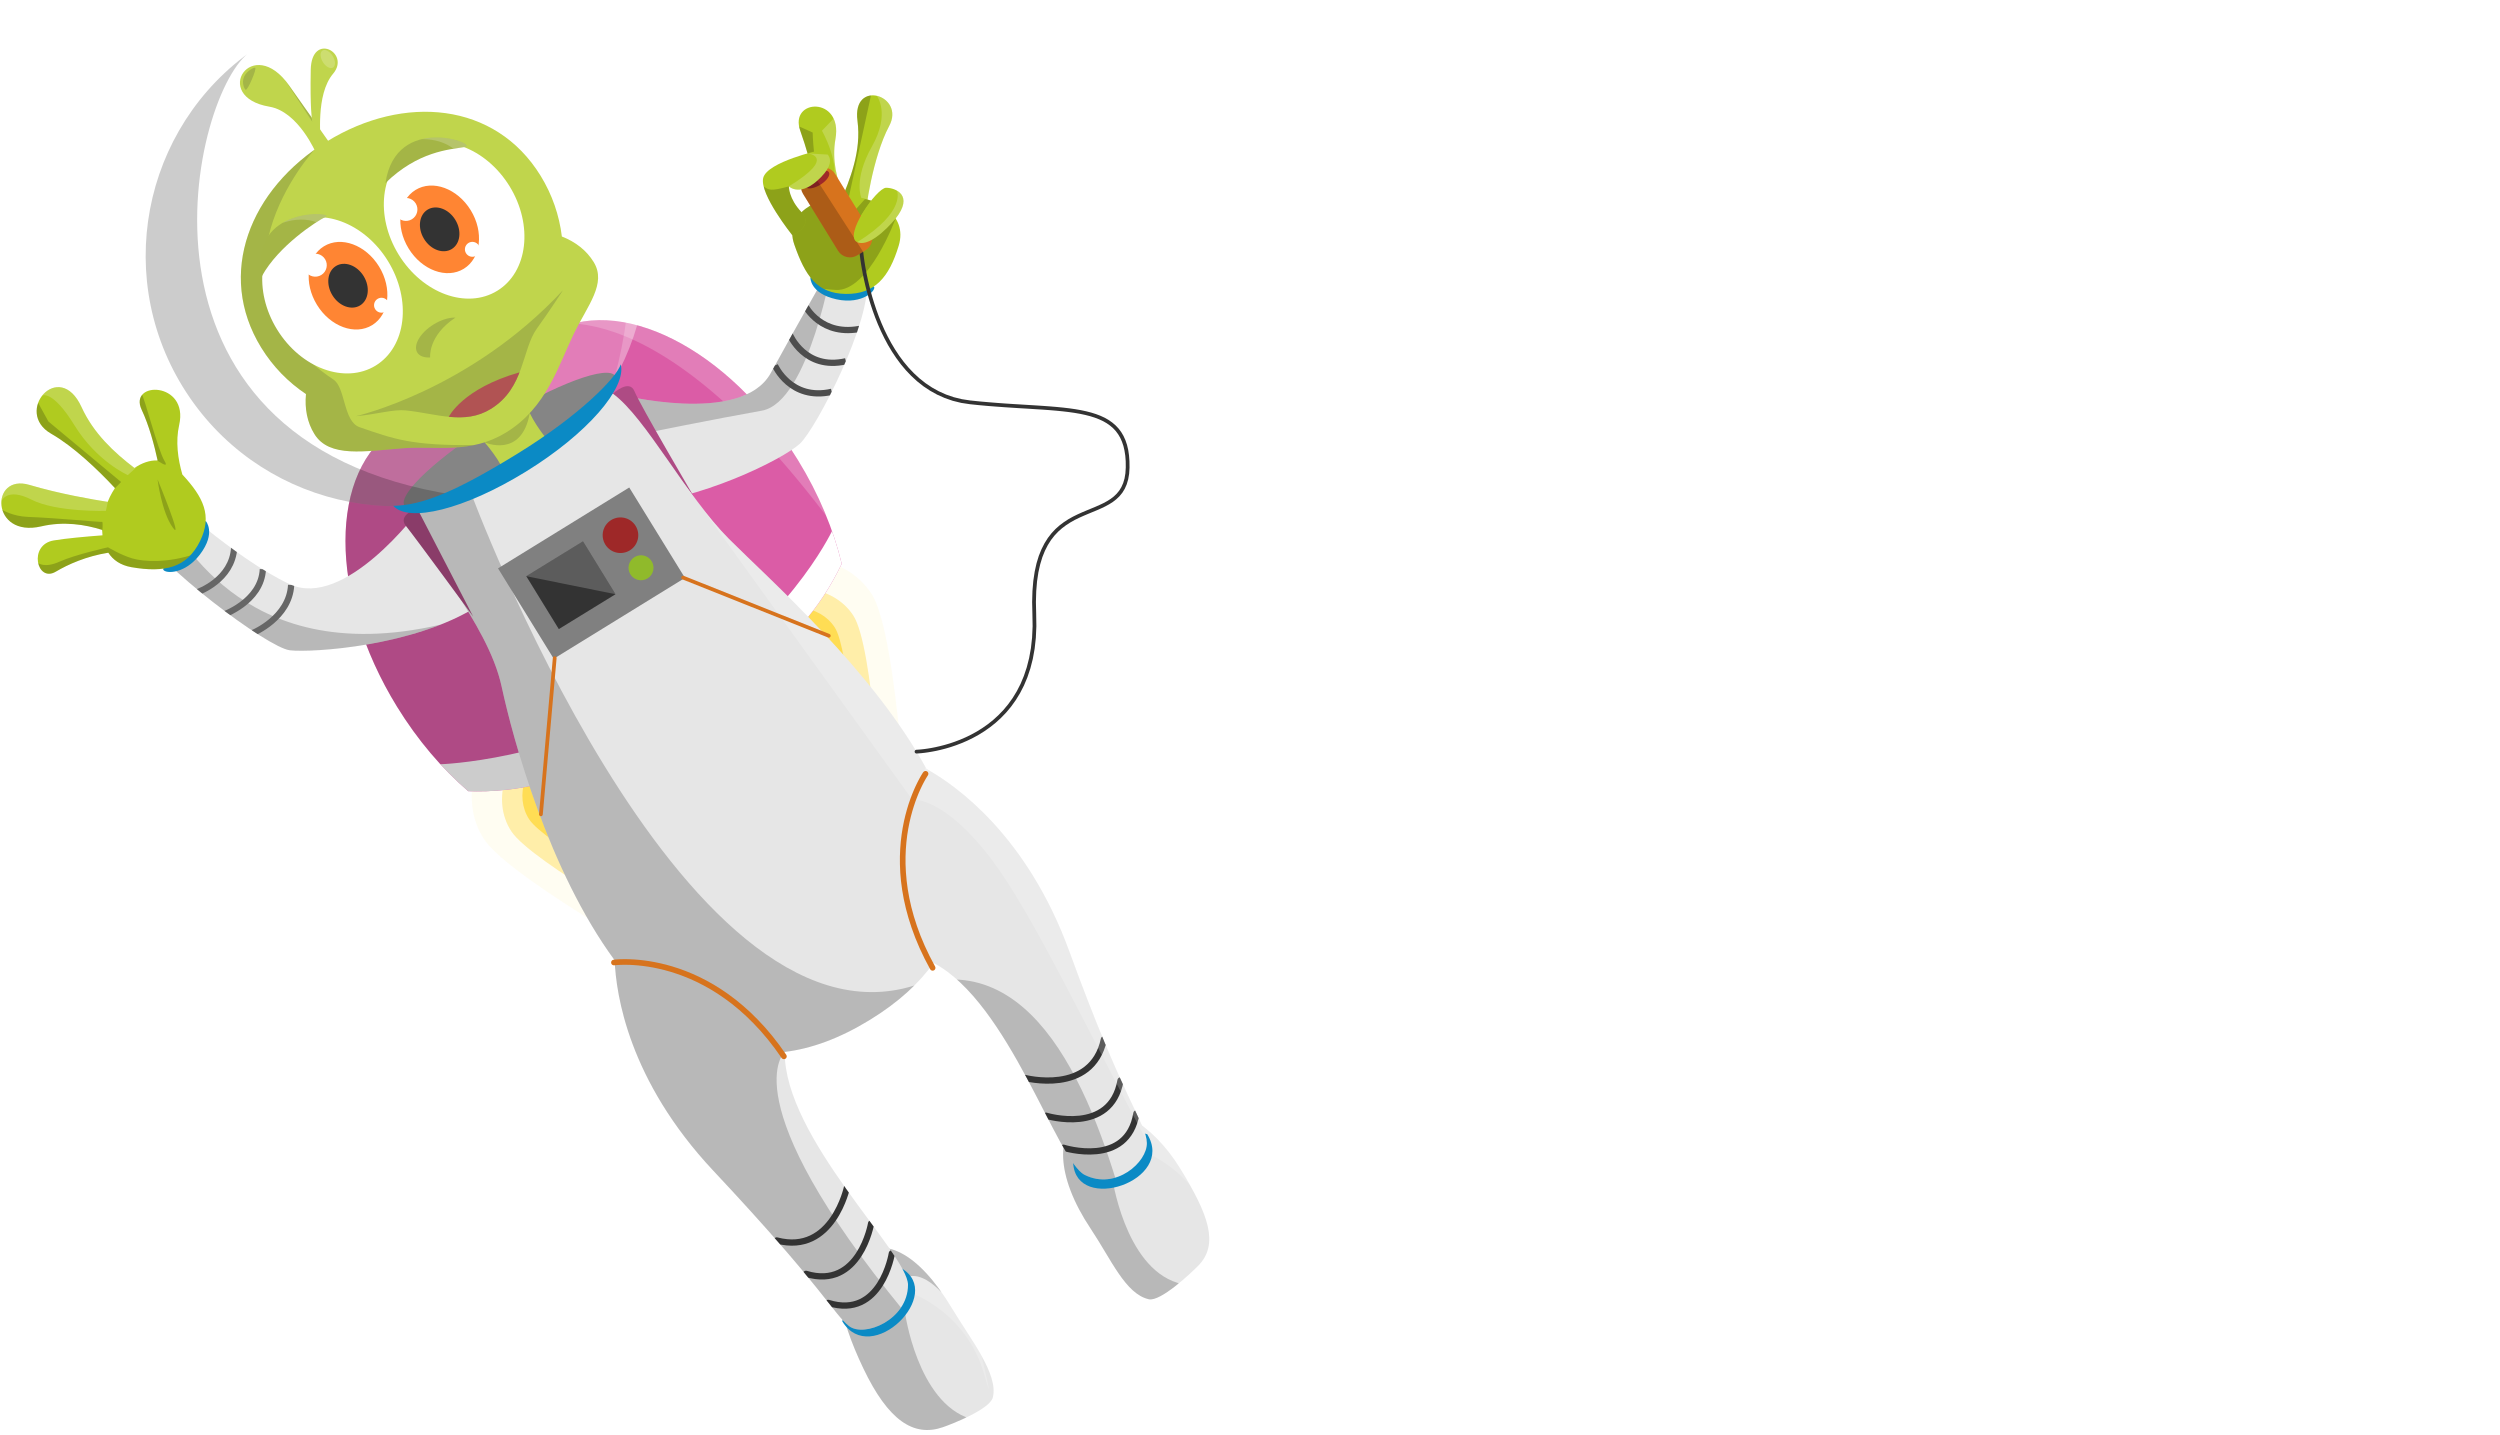 <?xml version="1.0" encoding="UTF-8"?>
<!DOCTYPE svg PUBLIC "-//W3C//DTD SVG 1.0//EN" "http://www.w3.org/TR/2001/REC-SVG-20010904/DTD/svg10.dtd">
<!-- Creator: CorelDRAW X8 -->
<svg xmlns="http://www.w3.org/2000/svg" xml:space="preserve" width="446px" height="256px" version="1.0" style="shape-rendering:geometricPrecision; text-rendering:geometricPrecision; image-rendering:optimizeQuality; fill-rule:evenodd; clip-rule:evenodd"
viewBox="0 0 94200 53800"
 xmlns:xlink="http://www.w3.org/1999/xlink">
 <defs>
  <style type="text/css">
   <![CDATA[
    .str1 {stroke:#4D4D4D;stroke-width:236.221}
    .str0 {stroke:#666666;stroke-width:236.221}
    .str2 {stroke:#333333;stroke-width:236.221;stroke-linecap:round}
    .fil9 {fill:none}
    .fil23 {fill:black}
    .fil11 {fill:#0B8AC5}
    .fil17 {fill:#333333}
    .fil14 {fill:#666666}
    .fil15 {fill:gray}
    .fil21 {fill:#8A3C69}
    .fil24 {fill:#8DA318}
    .fil19 {fill:#90BA2B}
    .fil18 {fill:#9E2828}
    .fil13 {fill:#AE4B84}
    .fil12 {fill:#B0CB1F}
    .fil25 {fill:#D7731D}
    .fil5 {fill:#DB5CA6}
    .fil10 {fill:#E6E6E6}
    .fil4 {fill:#FECC00}
    .fil22 {fill:#FF6600}
    .fil6 {fill:white}
    .fil20 {fill:#333333;fill-rule:nonzero}
    .fil16 {fill:#D7731D;fill-rule:nonzero}
    .fil0 {fill:white;fill-rule:nonzero}
    .fil1 {fill:#FFF383;fill-opacity:0.102}
    .fil7 {fill:black;fill-opacity:0.2}
    .fil8 {fill:white;fill-opacity:0.2}
    .fil2 {fill:#FECC00;fill-opacity:0.302}
    .fil3 {fill:#FECC00;fill-opacity:0.502}
   ]]>
  </style>
     <clipPath id="id0">
      <path d="M14959 26492c-2593,-4216 -2589,-8929 9,-10527 1070,-659 2415,-686 3806,-195 190,-1464 820,-2651 1891,-3310 2598,-1598 6806,524 9400,4740 794,1291 1344,2628 1651,3908 -1696,3525 -4482,4646 -6547,4961 -2380,3385 -5927,3672 -7527,3608 -982,-844 -1905,-1920 -2683,-3185z"/>
     </clipPath>
     <clipPath id="id1">
      <path d="M40795 41876c1024,-630 2620,305 3675,2021 1055,1715 1486,2847 671,3669 -280,283 -1415,1353 -1853,1255 -883,-199 -1421,-1507 -2188,-2654 -1339,-2005 -1330,-3661 -305,-4291z"/>
     </clipPath>
     <clipPath id="id2">
      <path d="M32258 47127c1024,-630 2282,-178 3622,2054 690,1151 1748,2463 1530,3340 -108,439 -1506,991 -1886,1122 -1099,380 -2057,-255 -2993,-2217 -935,-1962 -1297,-3669 -273,-4299z"/>
     </clipPath>
     <clipPath id="id3">
      <path d="M15771 19104c0,0 -2778,3745 -4859,2771 -2082,-975 -4767,-3476 -4767,-3476 0,0 -1676,14 -946,1376 730,1362 4888,4501 5727,4593 839,92 4667,-143 7057,-1656 2389,-1512 -2212,-3608 -2212,-3608z"/>
     </clipPath>
     <clipPath id="id4">
      <path d="M23234 14707c0,0 4703,1230 5809,-786 1105,-2015 2339,-4174 2339,-4174 0,0 1065,-906 1279,624 214,1531 -1904,5648 -2527,6218 -623,570 -3735,2147 -6556,2336 -2822,189 -344,-4218 -344,-4218z"/>
     </clipPath>
     <clipPath id="id5">
      <path d="M32297 8113c0,0 -1103,-1402 -817,-3015 286,-1614 -1764,-1526 -1324,-300 440,1226 716,2655 716,2655l1425 660z"/>
     </clipPath>
     <clipPath id="id6">
      <path d="M32618 8031c-28,-178 264,-2256 886,-3418 622,-1162 -1409,-1796 -1194,-191 153,1139 -285,2210 -655,3087 -152,360 -388,891 -388,891l1351 -369z"/>
     </clipPath>
     <clipPath id="id7">
      <path d="M5339 15307c-517,-1095 1787,-1080 1412,574 -140,616 -49,1277 120,1864 796,857 1135,1554 669,2505 -492,1004 -1328,1206 -2590,986 -412,-73 -693,-273 -868,-545 -834,134 -1518,441 -1979,714 -720,428 -1048,-1016 -75,-1177 464,-77 1196,-144 1834,-192 -8,-67 -12,-135 -13,-204 -643,-204 -1452,-331 -2293,-134 -1910,449 -1941,-2006 -446,-1562 1135,338 2402,554 2948,639 26,-65 54,-129 84,-191 55,-111 118,-221 189,-328 -645,-694 -1566,-1571 -2400,-2047 -1438,-821 299,-2854 1143,-1001 447,981 1220,1702 1991,2290 275,-186 576,-297 874,-284 -123,-567 -321,-1318 -600,-1907z"/>
     </clipPath>
     <clipPath id="id8">
      <path d="M23088 14694c1245,902 2757,3852 4381,5479 1520,1522 5420,4953 7439,8665 1120,625 3794,2510 5390,6892 2057,5650 2891,6473 2916,7196 25,723 -1171,1802 -2346,1207 -1043,-529 -2842,-6489 -5692,-7984 -539,762 -1320,1482 -2393,2142 -1151,707 -2221,1090 -3214,1211 -28,3228 4643,7593 4645,8775 1,1317 -1652,2002 -2224,1553 -573,-449 -993,-1464 -5108,-5848 -3203,-3413 -3671,-6660 -3721,-7932 -2482,-3384 -3822,-8291 -4258,-10308 -542,-2513 -3064,-4916 -3159,-6648 0,0 2031,-638 3833,-1718 1868,-1120 3511,-2682 3511,-2682z"/>
     </clipPath>
     <clipPath id="id9">
      <path d="M19830 21576l2137 -1314 1226 1993 -2137 1314 -1226 -1993z"/>
     </clipPath>
     <clipPath id="id10">
      <path d="M31918 7265c-1086,-13 -2400,633 -1989,1814 411,1181 858,1848 1944,1861 1086,14 1628,-623 1989,-1813 361,-1191 -858,-1848 -1944,-1862z"/>
     </clipPath>
     <clipPath id="id11">
      <path d="M18260 16532c0,0 690,796 725,1179 35,383 1775,-1115 1775,-1115 0,0 -498,-547 -798,-1166 -300,-619 -1702,1102 -1702,1102z"/>
     </clipPath>
     <clipPath id="id12">
      <path d="M12319 5194c2907,-1788 6343,-1483 8051,1294 442,718 704,1497 801,2288 516,203 931,524 1201,966 491,805 -222,1617 -747,2692 -586,1202 -1024,2791 -2559,3729 -1339,819 -2650,499 -3873,591 -1435,109 -2786,377 -3348,-537 -270,-438 -368,-952 -316,-1504 -665,-444 -1243,-1030 -1686,-1749 -1708,-2778 -431,-5981 2476,-7770z"/>
     </clipPath>
     <clipPath id="id13">
      <path d="M16341 12088c508,-312 1057,-345 1225,-72 168,274 -108,749 -617,1062 -509,313 -1057,345 -1225,72 -168,-273 108,-749 617,-1062z"/>
     </clipPath>
     <clipPath id="id14">
      <path d="M11918 5655c0,0 -661,-1582 -1767,-1770 -2225,-378 -647,-2782 752,-788 1083,1543 1557,2211 1557,2211l-542 347z"/>
     </clipPath>
     <clipPath id="id15">
      <path d="M13407 15548c0,0 4299,-975 7802,-4744 20,-21 -548,845 -973,1432 -582,805 -459,2249 -1743,3039 -986,607 -2033,176 -3203,54 -468,-49 -1059,143 -1883,219z"/>
     </clipPath>
     <clipPath id="id16">
      <path d="M13407 15548c0,0 4299,-975 7802,-4744 20,-21 -548,845 -973,1432 -582,805 -459,2249 -1743,3039 -986,607 -2033,176 -3203,54 -468,-49 -1059,143 -1883,219z"/>
     </clipPath>
     <clipPath id="id17">
      <path d="M9870 10267c623,-1132 2034,-2053 2404,-2235 370,-181 -2875,-425 -2404,2235z"/>
     </clipPath>
     <clipPath id="id18">
      <path d="M14524 6762c1228,-1197 2402,-1260 2988,-1358 586,-98 -2593,-1313 -2988,1358z"/>
     </clipPath>
     <clipPath id="id19">
      <path d="M9986 1454c4443,-2733 10260,-1347 12992,3096 2733,4442 1347,10259 -3096,12992 -4442,2733 -10259,1347 -12992,-3096 -2733,-4443 -1347,-10260 3096,-12992z"/>
     </clipPath>
     <clipPath id="id20">
      <path d="M9986 1454c4443,-2733 10260,-1347 12992,3096 2733,4442 1347,10259 -3096,12992 -4442,2733 -10259,1347 -12992,-3096 -2733,-4443 -1347,-10260 3096,-12992z"/>
     </clipPath>
     <clipPath id="id21">
      <path d="M30431 6444l314 -194c247,-152 574,-74 726,173l1319 2144c152,247 74,573 -173,725l-315 194c-247,152 -573,74 -725,-173l-1319 -2144c-152,-247 -74,-574 173,-725z"/>
     </clipPath>
     <clipPath id="id22">
      <path d="M29855 8730c0,0 -1243,-1548 -1098,-2158 146,-610 2157,-1054 2157,-1054 0,0 796,218 26,1016 -770,798 -1215,353 -1215,353 0,0 -15,456 476,974 491,519 -346,869 -346,869z"/>
     </clipPath>
     <clipPath id="id23">
      <path d="M33743 8103c0,0 -901,1120 -1441,887 -540,-234 733,-2051 1086,-2050 353,2 1060,278 355,1163z"/>
     </clipPath>
 </defs>
 <g id="Layer_x0020_1">
  <g id="_2142916267072">
   <g>
    <path class="fil0" d="M94022 24533l256 340 -1849 1263 -1904 1060 -1955 869 -2000 693 -2041 528 -2078 378 -2110 240 -2138 116 -2161 4 -2181 -93 -2196 -178 -2207 -249 -2215 -308 -2217 -353 -2217 -386 -2211 -405 -2202 -411 -2188 -404 -2170 -385 -2148 -352 -2122 -307 -2092 -248 -2056 -177 -2017 -93 -1974 5 -1926 114 -1873 236 -1818 371 -1758 519 -1694 678 -1627 852 -1557 1037 -255 -341 1595 -1062 1666 -872 1733 -694 1794 -529 1852 -379 1903 -240 1952 -115 1996 -5 2036 94 2072 178 2103 249 2131 308 2155 354 2175 385 2190 405 2201 411 2209 404 2212 385 2210 352 2205 307 2195 248 2181 176 2164 93 2140 -5 2114 -114 2084 -237 2048 -372 2010 -520 1967 -681 1920 -855 1871 -1041 1817 -1241z"/>
   </g>
   <g id="_2142916267680">
    <g>
     <path class="fil1" d="M27540 21658c1904,-1240 4277,-979 5300,582 1023,1562 1406,10036 1406,10036 0,0 -7276,-3985 -8299,-5547 -1024,-1561 -310,-3831 1593,-5071z"/>
     <path class="fil2" d="M28170 22618c1430,-931 3212,-736 3981,438 769,1172 1057,7540 1057,7540 0,0 -5467,-2995 -6236,-4168 -769,-1173 -233,-2879 1198,-3810z"/>
     <path class="fil3" d="M28526 23179c1050,-684 2359,-540 2924,322 565,861 776,5538 776,5538 0,0 -4015,-2199 -4580,-3061 -565,-862 -171,-2114 880,-2799z"/>
     <path class="fil4" d="M28992 23819c657,-428 1476,-338 1829,201 353,538 485,3464 485,3464 0,0 -2511,-1376 -2864,-1915 -353,-539 -107,-1323 550,-1750z"/>
    </g>
    <g>
     <path class="fil1" d="M19836 26419c1903,-1239 4276,-979 5299,582 1024,1562 1406,10037 1406,10037 0,0 -7276,-3986 -8299,-5547 -1023,-1562 -310,-3832 1594,-5072z"/>
     <path class="fil2" d="M20465 27379c1430,-931 3213,-735 3982,438 769,1173 1056,7540 1056,7540 0,0 -5467,-2995 -6236,-4168 -768,-1173 -232,-2878 1198,-3810z"/>
     <path class="fil3" d="M20821 27941c1050,-684 2360,-541 2925,321 564,861 776,5538 776,5538 0,0 -4016,-2199 -4581,-3061 -564,-861 -171,-2114 880,-2798z"/>
     <path class="fil4" d="M21287 28580c657,-428 1476,-338 1829,201 354,539 486,3464 486,3464 0,0 -2512,-1376 -2865,-1915 -353,-539 -107,-1322 550,-1750z"/>
    </g>
    <path class="fil5" d="M14959 26492c-2593,-4216 -2589,-8929 9,-10527 1070,-659 2415,-686 3806,-195 190,-1464 820,-2651 1891,-3310 2598,-1598 6806,524 9400,4740 794,1291 1344,2628 1651,3908 -1696,3525 -4482,4646 -6547,4961 -2380,3385 -5927,3672 -7527,3608 -982,-844 -1905,-1920 -2683,-3185z"/>
    <g style="clip-path:url(#id0)">
     <g>
      <path id="1" class="fil6" d="M16594 28662c0,0 4151,-114 8575,-2593 4424,-2478 6181,-6193 6181,-6193l1597 2596c0,0 -3996,2757 -5333,4073 -1338,1315 -6804,4185 -7671,4718 -866,533 -3349,-2601 -3349,-2601z"/>
      <path class="fil7" d="M17933 14192l9178 15131c0,0 -12004,4343 -12264,3921 -260,-423 -6290,-16775 -6290,-16775l9376 -2277z"/>
      <path class="fil8" d="M20236 12236c0,0 4663,-2333 12551,9390 7888,11723 -6758,-12088 -6758,-12088l-5793 2698z"/>
     </g>
    </g>
    <path class="fil9" d="M14959 26492c-2593,-4216 -2589,-8929 9,-10527 1070,-659 2415,-686 3806,-195 190,-1464 820,-2651 1891,-3310 2598,-1598 6806,524 9400,4740 794,1291 1344,2628 1651,3908 -1696,3525 -4482,4646 -6547,4961 -2380,3385 -5927,3672 -7527,3608 -982,-844 -1905,-1920 -2683,-3185z"/>
    <path class="fil10" d="M40795 41876c1024,-630 2620,305 3675,2021 1055,1715 1486,2847 671,3669 -280,283 -1415,1353 -1853,1255 -883,-199 -1421,-1507 -2188,-2654 -1339,-2005 -1330,-3661 -305,-4291z"/>
    <g style="clip-path:url(#id1)">
     <g>
      <path id="1" class="fil7" d="M41897 44177c0,0 462,3409 2477,4028 2016,619 -1637,2926 -2493,1534 -856,-1392 -3952,-5402 -3807,-6189 145,-788 995,-2481 1167,-2147 171,333 2656,2774 2656,2774z"/>
      <path class="fil8" d="M42895 43177c0,0 2195,671 2896,3127 702,2457 -1012,-4421 -1012,-4421 0,0 -1442,-2525 -1703,-1888 -260,638 -1237,903 -1237,903l1056 2279z"/>
     </g>
    </g>
    <path class="fil9" d="M40795 41876c1024,-630 2620,305 3675,2021 1055,1715 1486,2847 671,3669 -280,283 -1415,1353 -1853,1255 -883,-199 -1421,-1507 -2188,-2654 -1339,-2005 -1330,-3661 -305,-4291z"/>
    <path class="fil11" d="M43228 42602c1082,1758 -2685,3012 -2791,1082 -106,-1929 2791,-1082 2791,-1082z"/>
    <path class="fil10" d="M32258 47127c1024,-630 2282,-178 3622,2054 690,1151 1748,2463 1530,3340 -108,439 -1506,991 -1886,1122 -1099,380 -2057,-255 -2993,-2217 -935,-1962 -1297,-3669 -273,-4299z"/>
    <g style="clip-path:url(#id2)">
     <g>
      <path id="1" class="fil7" d="M34096 49300c0,0 462,3409 2478,4028 2016,619 -1637,2926 -2494,1534 -856,-1392 -3952,-5402 -3807,-6189 145,-787 996,-2481 1167,-2147 172,333 2656,2774 2656,2774z"/>
      <path class="fil8" d="M34191 48531c0,0 2195,671 2896,3127 702,2457 -1011,-4421 -1011,-4421 0,0 -1443,-2526 -1703,-1888 -261,638 -1238,903 -1238,903l1056 2279z"/>
      <path class="fil7" d="M34155 48003c0,0 473,-328 1325,560 851,888 -1492,-2500 -1492,-2500l-604 657 771 1283z"/>
     </g>
    </g>
    <path class="fil9" d="M32258 47127c1024,-630 2282,-178 3622,2054 690,1151 1748,2463 1530,3340 -108,439 -1506,991 -1886,1122 -1099,380 -2057,-255 -2993,-2217 -935,-1962 -1297,-3669 -273,-4299z"/>
    <path class="fil11" d="M31738 49655c1081,1758 3899,-1038 2225,-2003 -1674,-965 -2225,2003 -2225,2003z"/>
    <path class="fil10" d="M15771 19104c0,0 -2778,3745 -4859,2771 -2082,-975 -4767,-3476 -4767,-3476 0,0 -1676,14 -946,1376 730,1362 4888,4501 5727,4593 839,92 4667,-143 7057,-1656 2389,-1512 -2212,-3608 -2212,-3608z"/>
    <g style="clip-path:url(#id3)">
     <g>
      <path id="1" class="fil7" d="M6213 19448c464,111 2644,5738 10383,3955 7739,-1782 -1202,3810 -4511,3129 -3309,-681 -4758,-1223 -5984,-2087 -1226,-864 -1576,-1680 -1576,-1680l1688 -3317z"/>
      <path class="fil9 str0" d="M7437 22180c0,0 1326,-453 1387,-1693"/>
      <path class="fil9 str0" d="M8370 23047c0,0 1473,-495 1535,-1734"/>
      <path class="fil9 str0" d="M9536 23713c0,0 1373,-568 1434,-1808"/>
     </g>
    </g>
    <path class="fil9" d="M15771 19104c0,0 -2778,3745 -4859,2771 -2082,-975 -4767,-3476 -4767,-3476 0,0 -1676,14 -946,1376 730,1362 4888,4501 5727,4593 839,92 4667,-143 7057,-1656 2389,-1512 -2212,-3608 -2212,-3608z"/>
    <path class="fil10" d="M23234 14707c0,0 4703,1230 5809,-786 1105,-2015 2339,-4174 2339,-4174 0,0 1065,-906 1279,624 214,1531 -1904,5648 -2527,6218 -623,570 -3735,2147 -6556,2336 -2822,189 -344,-4218 -344,-4218z"/>
    <g style="clip-path:url(#id4)">
     <g>
      <path id="1" class="fil7" d="M31382 9747c0,0 -880,5272 -2677,5592 -1798,320 -4356,838 -4356,838l-930 -2646 4712 525 3251 -4309z"/>
      <path class="fil9 str1" d="M30339 11383c0,0 605,1206 2153,854"/>
      <path class="fil9 str1" d="M29760 12473c0,0 563,1357 2110,1005"/>
      <path class="fil9 str1" d="M29200 13635c0,0 590,1345 2138,994"/>
     </g>
    </g>
    <path class="fil9" d="M23234 14707c0,0 4703,1230 5809,-786 1105,-2015 2339,-4174 2339,-4174 0,0 1065,-906 1279,624 214,1531 -1904,5648 -2527,6218 -623,570 -3735,2147 -6556,2336 -2822,189 -344,-4218 -344,-4218z"/>
    <path class="fil12" d="M32297 8113c0,0 -1103,-1402 -817,-3015 286,-1614 -1764,-1526 -1324,-300 440,1226 716,2655 716,2655l1425 660z"/>
    <g style="clip-path:url(#id5)">
     <g>
      <path id="1" class="fil8" d="M30971 4791c0,0 734,1270 378,2098 -356,827 469,1057 469,1057l194 -2647 -597 -970 -444 462z"/>
      <path class="fil7" d="M30621 4859c0,0 31,1396 332,1784 302,389 -846,-434 -846,-434l-32 -1597 546 247z"/>
     </g>
    </g>
    <path class="fil9" d="M32297 8113c0,0 -1103,-1402 -817,-3015 286,-1614 -1764,-1526 -1324,-300 440,1226 716,2655 716,2655l1425 660z"/>
    <path class="fil12" d="M32618 8031c-28,-178 264,-2256 886,-3418 622,-1162 -1409,-1796 -1194,-191 153,1139 -285,2210 -655,3087 -152,360 -388,891 -388,891l1351 -369z"/>
    <g style="clip-path:url(#id6)">
     <g>
      <path id="1" class="fil8" d="M33036 3474c0,0 527,658 -182,1912 -708,1255 -397,1938 -397,1938l367 102 1251 -3224 -610 -991 -429 263z"/>
      <path class="fil7" d="M32818 3461l-828 3806 -337 -384 373 -3708 792 286z"/>
     </g>
    </g>
    <path class="fil9" d="M32618 8031c-28,-178 264,-2256 886,-3418 622,-1162 -1409,-1796 -1194,-191 153,1139 -285,2210 -655,3087 -152,360 -388,891 -388,891l1351 -369z"/>
    <path class="fil11" d="M6149 21292c-43,181 768,283 1387,-537 619,-820 215,-1261 215,-1261l-1602 1798z"/>
    <path class="fil12" d="M5339 15307c-517,-1095 1787,-1080 1412,574 -140,616 -49,1277 120,1864 796,857 1135,1554 669,2505 -492,1004 -1328,1206 -2590,986 -412,-73 -693,-273 -868,-545 -834,134 -1518,441 -1979,714 -720,428 -1048,-1016 -75,-1177 464,-77 1196,-144 1834,-192 -8,-67 -12,-135 -13,-204 -643,-204 -1452,-331 -2293,-134 -1910,449 -1941,-2006 -446,-1562 1135,338 2402,554 2948,639 26,-65 54,-129 84,-191 55,-111 118,-221 189,-328 -645,-694 -1566,-1571 -2400,-2047 -1438,-821 299,-2854 1143,-1001 447,981 1220,1702 1991,2290 275,-186 576,-297 874,-284 -123,-567 -321,-1318 -600,-1907z"/>
    <g style="clip-path:url(#id7)">
     <g>
      <path id="1" class="fil8" d="M1588 14773c0,0 381,-243 1219,1119 837,1361 2009,1875 2009,1875l401 -363 -2668 -3725 -961 1094z"/>
      <path class="fil8" d="M52 18755c0,0 197,-542 1134,-64 936,479 2804,424 2804,424l115 -539 -3888 -1339 -165 1518z"/>
      <path class="fil7" d="M1438 21076c0,0 227,213 811,-50 584,-264 1820,-539 1820,-539 0,0 476,287 909,417 433,129 1347,190 2405,-178 180,-63 -323,614 -1151,989 -621,281 -1600,265 -1701,230 -236,-82 -1561,-704 -1561,-704 0,0 -788,679 -1006,656 -217,-24 -1017,-225 -919,-335 97,-111 393,-486 393,-486z"/>
      <path class="fil7" d="M5324 14675c122,161 620,2143 878,2564 259,421 -619,-279 -619,-279l-697 -2859 438 574z"/>
      <path class="fil7" d="M90 19078c0,0 385,241 949,263 1130,43 2776,206 2806,188 45,-27 8,405 8,405 0,0 -3540,278 -3584,207 -44,-72 -179,-1063 -179,-1063z"/>
      <path class="fil7" d="M1437 15045l388 703 2738 2279 -394 403 -3309 -2889 577 -496z"/>
     </g>
    </g>
    <path class="fil9" d="M5339 15307c-517,-1095 1787,-1080 1412,574 -140,616 -49,1277 120,1864 796,857 1135,1554 669,2505 -492,1004 -1328,1206 -2590,986 -412,-73 -693,-273 -868,-545 -834,134 -1518,441 -1979,714 -720,428 -1048,-1016 -75,-1177 464,-77 1196,-144 1834,-192 -8,-67 -12,-135 -13,-204 -643,-204 -1452,-331 -2293,-134 -1910,449 -1941,-2006 -446,-1562 1135,338 2402,554 2948,639 26,-65 54,-129 84,-191 55,-111 118,-221 189,-328 -645,-694 -1566,-1571 -2400,-2047 -1438,-821 299,-2854 1143,-1001 447,981 1220,1702 1991,2290 275,-186 576,-297 874,-284 -123,-567 -321,-1318 -600,-1907z"/>
    <path class="fil13" d="M23095 14700c0,0 620,-580 816,-84 197,495 2234,3962 2234,3962l-3050 -3878z"/>
    <ellipse class="fil14" transform="matrix(0.32 -0.197 0.152 0.247 19209.8 16478)" rx="12406" ry="3172"/>
    <path class="fil10" d="M23088 14694c1245,902 2757,3852 4381,5479 1520,1522 5420,4953 7439,8665 1120,625 3794,2510 5390,6892 2057,5650 2891,6473 2916,7196 25,723 -1171,1802 -2346,1207 -1043,-529 -2842,-6489 -5692,-7984 -539,762 -1320,1482 -2393,2142 -1151,707 -2221,1090 -3214,1211 -28,3228 4643,7593 4645,8775 1,1317 -1652,2002 -2224,1553 -573,-449 -993,-1464 -5108,-5848 -3203,-3413 -3671,-6660 -3721,-7932 -2482,-3384 -3822,-8291 -4258,-10308 -542,-2513 -3064,-4916 -3159,-6648 0,0 2031,-638 3833,-1718 1868,-1120 3511,-2682 3511,-2682z"/>
    <g style="clip-path:url(#id8)">
     <g>
      <path id="1" class="fil7" d="M17706 18335c0,0 7913,21443 16747,18664 4832,-1520 6948,4857 8055,8916 918,3362 1313,4426 469,4466 -529,26 -3100,578 -6172,713 -651,-1823 -2732,-5551 -2978,-5951 -441,-717 -4258,-5641 -4258,-5641 0,0 -2058,1777 4484,9762 663,810 1191,1417 1610,1859 -1056,7 -2147,-46 -3216,-192 -6636,-910 -13435,-3927 -14497,-5902 -1809,-3363 -7948,-19606 -7777,-22059 171,-2452 329,-5636 1588,-6411 1260,-775 5945,1776 5945,1776z"/>
      <path class="fil9 str2" d="M33605 47091c0,0 -400,2496 -2396,1867"/>
      <path class="fil9 str2" d="M32824 45962c0,0 -431,2515 -2453,1902"/>
      <path class="fil9 str2" d="M31920 44582c0,0 -539,2582 -2651,2024"/>
      <path class="fil9 str2" d="M40073 43112c0,0 2408,768 2747,-1296"/>
      <path class="fil9 str2" d="M39418 41906c0,0 2439,749 2804,-1331"/>
      <path class="fil9 str2" d="M38594 40477c0,0 2548,683 3002,-1453"/>
      <path class="fil8" d="M26161 18605l8234 11419 1265 -2464 -9499 -8955z"/>
      <path class="fil8" d="M34407 29994c0,0 1181,-105 2970,2275 1525,2027 3435,6096 6046,10996 5676,10654 -5328,-14601 -5328,-14601l-3094 -217 -594 1547z"/>
     </g>
    </g>
    <path class="fil9" d="M23088 14694c1245,902 2757,3852 4381,5479 1520,1522 5420,4953 7439,8665 1120,625 3794,2510 5390,6892 2057,5650 2891,6473 2916,7196 25,723 -1171,1802 -2346,1207 -1043,-529 -2842,-6489 -5692,-7984 -539,762 -1320,1482 -2393,2142 -1151,707 -2221,1090 -3214,1211 -28,3228 4643,7593 4645,8775 1,1317 -1652,2002 -2224,1553 -573,-449 -993,-1464 -5108,-5848 -3203,-3413 -3671,-6660 -3721,-7932 -2482,-3384 -3822,-8291 -4258,-10308 -542,-2513 -3064,-4916 -3159,-6648 0,0 2031,-638 3833,-1718 1868,-1120 3511,-2682 3511,-2682z"/>
    <path class="fil11" d="M32920 10652c150,109 -401,713 -1404,491 -1003,-223 -981,-821 -981,-821l2385 330z"/>
    <path class="fil8" d="M13698 2456c168,-420 854,-541 1532,-270 678,271 1091,831 923,1251 -168,421 -854,542 -1532,271 -677,-271 -1091,-832 -923,-1252z"/>
    <path class="fil8" d="M17007 3113c99,-248 503,-319 903,-160 400,160 644,491 545,738 -99,248 -504,320 -904,160 -399,-160 -643,-490 -544,-738z"/>
    <rect class="fil15" transform="matrix(0.344 -0.212 0.212 0.344 18765.5 21280.5)" width="14372" height="9902"/>
    <g>
     <path class="fil16" d="M20831 24656c3,-39 38,-68 77,-64 39,3 68,37 64,76l-141 -12zm-521 5887l521 -5887 141 12 -520 5887 -142 -12zm142 12c-4,39 -38,68 -77,65 -39,-4 -68,-38 -65,-77l142 12z"/>
    </g>
    <g>
     <path class="fil16" d="M25766 21564l-52 132c-37,-14 -54,-56 -40,-92 15,-36 56,-54 92,-40zm5489 2191l-52 131 -5489 -2190 52 -132 5489 2191zm-52 131l52 -131c36,14 54,55 40,92 -15,36 -56,54 -92,39z"/>
    </g>
    <g>
     <path class="fil16" d="M34788 28961c33,-48 99,-60 148,-27 48,34 60,100 26,148l-174 -121zm447 7322l-186 103 -211 -402 -187 -394 -163 -387 -139 -378 -118 -370 -98 -361 -79 -351 -60 -342 -44 -332 -28 -322 -13 -311 -1 -300 12 -288 22 -277 32 -265 40 -253 47 -240 53 -226 58 -214 60 -199 64 -186 64 -172 64 -156 62 -142 60 -126 56 -111 51 -95 44 -79 37 -62 28 -45 18 -28 8 -11 174 121 -4 7 -16 25 -26 41 -35 59 -42 74 -48 90 -54 107 -57 121 -61 137 -61 151 -62 165 -61 180 -59 193 -56 206 -51 220 -46 232 -39 245 -30 257 -22 268 -11 280 0 291 14 302 27 313 42 323 59 332 76 342 96 352 115 361 136 369 159 378 183 386 207 394zm0 0c28,51 10,116 -41,144 -52,29 -116,10 -145,-41l186 -103z"/>
    </g>
    <g>
     <path class="fil16" d="M23117 36028l30 210c-58,8 -112,-32 -120,-90 -8,-58 32,-112 90,-120zm6333 3701l-258 -363 -262 -337 -265 -312 -269 -288 -270 -266 -270 -243 -271 -223 -271 -202 -269 -184 -266 -165 -264 -148 -260 -132 -254 -116 -250 -102 -243 -88 -236 -76 -227 -64 -220 -53 -209 -44 -199 -34 -188 -26 -176 -20 -162 -13 -149 -8 -135 -3 -119 0 -102 2 -86 4 -67 5 -49 4 -29 3 -8 1 -30 -210 14 -2 32 -4 53 -4 72 -5 91 -5 107 -2 124 0 140 4 155 8 169 14 182 20 194 27 206 36 216 45 226 54 236 67 243 78 251 91 257 105 263 120 267 136 272 152 274 170 277 189 278 208 278 229 278 249 277 273 275 295 271 319 268 345 263 370 -176 119zm0 0l176 -119c33,48 20,114 -28,147 -48,33 -115,21 -148,-28z"/>
    </g>
    <path class="fil17" d="M19830 21576l2137 -1314 1226 1993 -2137 1314 -1226 -1993z"/>
    <g style="clip-path:url(#id9)">
     <g>
      <path id="1" class="fil8" d="M19830 21576l3363 679 -1226 -1993 -2137 1314z"/>
     </g>
    </g>
    <path class="fil9" d="M19830 21576l2137 -1314 1226 1993 -2137 1314 -1226 -1993z"/>
    <circle class="fil18" transform="matrix(0.344 -0.212 0.212 0.344 23379.2 20032.3)" r="1660"/>
    <circle class="fil19" transform="matrix(0.344 -0.212 0.212 0.344 24153.6 21258.8)" r="1165"/>
    <path class="fil12" d="M31918 7265c-1086,-13 -2400,633 -1989,1814 411,1181 858,1848 1944,1861 1086,14 1628,-623 1989,-1813 361,-1191 -858,-1848 -1944,-1862z"/>
    <g style="clip-path:url(#id10)">
     <g>
      <path id="1" class="fil7" d="M29725 6887l-407 26 256 1288c0,0 78,1839 268,2007 190,168 402,511 1650,582 1248,70 2255,-2692 2255,-2692l-1676 1012 -1029 -1668 -704 44 -613 -599z"/>
      <path class="fil7" d="M32824 7426l-232 -60 -511 570 190 309 553 -819z"/>
     </g>
    </g>
    <path class="fil9" d="M31918 7265c-1086,-13 -2400,633 -1989,1814 411,1181 858,1848 1944,1861 1086,14 1628,-623 1989,-1813 361,-1191 -858,-1848 -1944,-1862z"/>
    <g>
     <path class="fil20" d="M32389 9395c-3,-39 25,-73 64,-77 39,-3 74,26 77,65l-141 12zm4185 5561l-16 141 0 0 -338 -51 -321 -79 -302 -105 -285 -127 -268 -149 -252 -168 -235 -186 -220 -202 -204 -215 -190 -226 -175 -237 -162 -244 -150 -251 -136 -255 -125 -257 -114 -257 -103 -257 -92 -253 -83 -248 -73 -241 -64 -233 -57 -222 -48 -210 -42 -196 -34 -179 -29 -162 -22 -142 -18 -120 -12 -97 -9 -72 -4 -45 -2 -16 141 -12 2 14 4 43 8 70 13 95 17 119 22 140 28 159 34 177 41 193 48 207 56 220 63 229 73 238 81 244 91 250 101 252 111 253 123 252 134 249 146 245 158 239 171 230 184 220 198 208 212 195 227 179 242 162 257 143 274 123 290 100 308 75 327 50 0 0zm5987 2524l-142 -2 0 0 -2 -229 -16 -211 -30 -194 -41 -177 -55 -161 -66 -147 -78 -132 -90 -121 -101 -108 -114 -97 -125 -88 -138 -79 -149 -69 -161 -62 -174 -55 -184 -47 -196 -42 -207 -36 -218 -31 -229 -27 -238 -24 -249 -21 -259 -19 -269 -17 -278 -18 -287 -17 -296 -19 -306 -20 -314 -23 -322 -25 -330 -30 -339 -35 16 -141 336 35 329 29 321 26 313 23 305 20 296 18 287 18 278 17 270 18 260 19 251 21 241 24 231 27 222 32 212 37 201 43 191 49 181 57 170 65 160 74 148 85 136 96 125 107 112 120 99 132 86 146 72 160 59 174 45 190 30 204 17 221 3 237 0 0zm-3518 5519l-142 6 0 0 -10 -457 12 -417 32 -381 52 -345 69 -312 86 -282 102 -252 115 -226 127 -201 139 -179 148 -157 157 -139 162 -121 166 -108 170 -95 172 -85 171 -77 170 -72 167 -69 162 -67 157 -69 150 -71 141 -77 131 -83 121 -93 108 -104 95 -116 81 -132 67 -151 51 -172 33 -195 14 -222 142 2 -15 236 -36 211 -56 189 -74 168 -91 148 -107 131 -120 114 -131 102 -141 89 -149 81 -155 74 -160 70 -164 68 -167 69 -167 71 -168 75 -166 82 -163 92 -158 102 -154 115 -147 130 -139 148 -131 168 -120 190 -109 214 -97 241 -82 271 -68 302 -50 336 -31 371 -12 410 10 451 0 0zm-4507 5259l-4 -142 12 0 37 -3 62 -4 83 -8 104 -12 122 -17 139 -23 153 -30 167 -38 179 -46 188 -55 196 -66 202 -77 207 -89 209 -102 210 -115 209 -130 207 -145 203 -162 197 -179 189 -196 180 -216 169 -235 156 -256 142 -277 126 -301 108 -323 89 -348 68 -374 44 -400 20 -428 -8 -456 142 -6 7 464 -20 437 -45 409 -69 384 -92 358 -111 333 -130 310 -147 287 -162 265 -175 244 -186 223 -197 204 -203 185 -210 167 -213 150 -216 134 -217 119 -215 105 -213 91 -207 79 -201 68 -193 57 -183 47 -171 39 -158 30 -143 24 -125 18 -107 12 -86 8 -64 5 -40 2 -15 1zm0 0c-39,1 -72,-30 -73,-69 -1,-39 30,-72 69,-73l4 142z"/>
    </g>
    <path class="fil21" d="M15720 19022c0,0 -759,246 -424,661 336,415 2534,3416 2534,3416l-2110 -4077z"/>
    <path class="fil12" d="M18260 16532c0,0 690,796 725,1179 35,383 1775,-1115 1775,-1115 0,0 -498,-547 -798,-1166 -300,-619 -1702,1102 -1702,1102z"/>
    <g style="clip-path:url(#id11)">
     <g>
      <path id="1" class="fil7" d="M18260 16532c0,0 1394,631 1702,-1102 307,-1733 -1702,1102 -1702,1102z"/>
     </g>
    </g>
    <path class="fil9" d="M18260 16532c0,0 690,796 725,1179 35,383 1775,-1115 1775,-1115 0,0 -498,-547 -798,-1166 -300,-619 -1702,1102 -1702,1102z"/>
    <path class="fil12" d="M12319 5194c2907,-1788 6343,-1483 8051,1294 442,718 704,1497 801,2288 516,203 931,524 1201,966 491,805 -222,1617 -747,2692 -586,1202 -1024,2791 -2559,3729 -1339,819 -2650,499 -3873,591 -1435,109 -2786,377 -3348,-537 -270,-438 -368,-952 -316,-1504 -665,-444 -1243,-1030 -1686,-1749 -1708,-2778 -431,-5981 2476,-7770z"/>
    <g style="clip-path:url(#id12)">
     <g>
      <path id="1" class="fil7" d="M11848 5506c0,0 -4651,5066 722,8666 452,303 362,1577 980,1790 1275,440 1952,700 4318,673 14791,-172 -6463,3534 -6463,3534l-4593 -5119 363 -5280 2208 -4101 2465 -163z"/>
     </g>
    </g>
    <path class="fil9" d="M12319 5194c2907,-1788 6343,-1483 8051,1294 442,718 704,1497 801,2288 516,203 931,524 1201,966 491,805 -222,1617 -747,2692 -586,1202 -1024,2791 -2559,3729 -1339,819 -2650,499 -3873,591 -1435,109 -2786,377 -3348,-537 -270,-438 -368,-952 -316,-1504 -665,-444 -1243,-1030 -1686,-1749 -1708,-2778 -431,-5981 2476,-7770z"/>
    <ellipse class="fil6" transform="matrix(0.284 -0.175 0.193 0.314 17111.7 8172.26)" rx="7359" ry="8433"/>
    <ellipse class="fil6" transform="matrix(0.284 -0.175 0.193 0.314 12529.4 10991)" rx="7359" ry="8433"/>
    <ellipse class="fil22" transform="matrix(0.159 -0.098 0.108 0.176 13113.9 10630.8)" rx="7359" ry="8433"/>
    <ellipse class="fil23" transform="matrix(0.08 -0.049 0.054 0.088 13113.9 10630.8)" rx="7359" ry="8433"/>
    <ellipse class="fil22" transform="matrix(0.159 -0.098 0.108 0.176 16566.6 8507.02)" rx="7359" ry="8433"/>
    <ellipse class="fil23" transform="matrix(0.08 -0.049 0.054 0.088 16566.6 8507)" rx="7359" ry="8433"/>
    <circle class="fil6" transform="matrix(0.271 -0.166 0.166 0.271 11879.9 9857.35)" r="1363"/>
    <circle class="fil6" transform="matrix(0.271 -0.166 0.166 0.271 15295.5 7756.34)" r="1363"/>
    <circle class="fil6" transform="matrix(0.176 -0.108 0.108 0.176 17799.3 9259.57)" r="1363"/>
    <circle class="fil6" transform="matrix(0.176 -0.108 0.108 0.176 14375.2 11365.8)" r="1363"/>
    <path class="fil12" d="M16341 12088c508,-312 1057,-345 1225,-72 168,274 -108,749 -617,1062 -509,313 -1057,345 -1225,72 -168,-273 108,-749 617,-1062z"/>
    <g style="clip-path:url(#id13)">
     <g>
      <path id="1" class="fil7" d="M16208 13333c0,0 -89,-814 955,-1502 1045,-687 -1370,7 -1389,182 -19,174 -357,848 -357,848 0,0 27,548 274,593 247,45 517,-121 517,-121z"/>
     </g>
    </g>
    <path class="fil9" d="M16341 12088c508,-312 1057,-345 1225,-72 168,274 -108,749 -617,1062 -509,313 -1057,345 -1225,72 -168,-273 108,-749 617,-1062z"/>
    <path class="fil12" d="M11918 5655c0,0 -661,-1582 -1767,-1770 -2225,-378 -647,-2782 752,-788 1083,1543 1557,2211 1557,2211l-542 347z"/>
    <g style="clip-path:url(#id14)">
     <g>
      <path id="1" class="fil7" d="M11745 4295l34 175 -1024 -1567 990 1392z"/>
     </g>
    </g>
    <path class="fil9" d="M11918 5655c0,0 -661,-1582 -1767,-1770 -2225,-378 -647,-2782 752,-788 1083,1543 1557,2211 1557,2211l-542 347z"/>
    <path class="fil12" d="M11757 4396c0,0 -77,-460 -48,-1902 28,-1442 1514,-643 842,149 -671,793 -447,2453 -489,2577 -42,123 -305,-824 -305,-824z"/>
    <g style="clip-path:url(#id15)">
     <path class="fil7" d="M13407 10804l7802 0 0 4787 -7802 0 0 -4787z"/>
    </g>
    <g style="clip-path:url(#id16)">
     <g>
      <path id="1" class="fil18" d="M16911 15571c0,0 505,-1061 2667,-1677 2161,-616 -1234,2007 -1234,2007l-1433 -330z"/>
     </g>
    </g>
    <path class="fil9" d="M13407 15548c0,0 4299,-975 7802,-4744 20,-21 -548,845 -973,1432 -582,805 -459,2249 -1743,3039 -986,607 -2033,176 -3203,54 -468,-49 -1059,143 -1883,219z"/>
    <path class="fil7" d="M9195 2761c-99,229 18,468 59,486 40,17 138,-158 236,-387 99,-229 162,-426 122,-443 -41,-18 -318,115 -417,344z"/>
    <path class="fil8" d="M12153 1768c102,-63 274,30 383,208 109,177 115,372 12,435 -102,63 -273,-30 -383,-207 -109,-178 -115,-373 -12,-436z"/>
    <path class="fil24" d="M9870 10267c623,-1132 2034,-2053 2404,-2235 370,-181 -2875,-425 -2404,2235z"/>
    <g style="clip-path:url(#id17)">
     <g>
      <path id="1" class="fil8" d="M10296 8414c0,0 968,-558 1830,-84 862,473 574,-784 180,-847 -395,-63 -1121,-178 -1280,-81 -159,98 -730,1012 -730,1012z"/>
     </g>
    </g>
    <path class="fil9" d="M9870 10267c623,-1132 2034,-2053 2404,-2235 370,-181 -2875,-425 -2404,2235z"/>
    <path class="fil24" d="M14524 6762c1228,-1197 2402,-1260 2988,-1358 586,-98 -2593,-1313 -2988,1358z"/>
    <g style="clip-path:url(#id18)">
     <g>
      <path id="1" class="fil8" d="M15515 5139c0,0 1095,-221 1762,500 668,722 793,-561 439,-746 -354,-184 -1007,-524 -1189,-482 -182,43 -1012,728 -1012,728z"/>
     </g>
    </g>
    <path class="fil9" d="M14524 6762c1228,-1197 2402,-1260 2988,-1358 586,-98 -2593,-1313 -2988,1358z"/>
    <g style="clip-path:url(#id19)">
     <path class="fil8" d="M5488 52l18892 0 0 18892 -18892 0 0 -18892z"/>
    </g>
    <g style="clip-path:url(#id20)">
     <g>
      <path id="1" class="fil8" d="M10023 1431c3368,-2072 16965,64 12952,13305 -4013,13241 5917,-5857 5917,-5857 0,0 -5775,-14267 -7415,-14494 -1640,-227 -9889,-1476 -10455,-930 -567,546 -999,7976 -999,7976z"/>
      <path class="fil7" d="M9452 1807c-2150,1323 -5487,14704 7727,16714 13215,2010 -15005,1297 -15005,1297 0,0 -5694,-12019 -4923,-12988 771,-968 4958,-5025 4958,-5025l7243 2z"/>
     </g>
    </g>
    <path class="fil9" d="M9986 1454c4443,-2733 10260,-1347 12992,3096 2733,4442 1347,10259 -3096,12992 -4442,2733 -10259,1347 -12992,-3096 -2733,-4443 -1347,-10260 3096,-12992z"/>
    <path class="fil11" d="M23390 13592c226,880 -1252,2615 -3578,4046 -2326,1431 -4417,1931 -4993,1287 1094,-20 2350,-532 4676,-1963 2326,-1430 3740,-2864 3895,-3370z"/>
    <path class="fil25" d="M30431 6444l314 -194c247,-152 574,-74 726,173l1319 2144c152,247 74,573 -173,725l-315 194c-247,152 -573,74 -725,-173l-1319 -2144c-152,-247 -74,-574 173,-725z"/>
    <g style="clip-path:url(#id21)">
     <g>
      <ellipse class="fil18" transform="matrix(0.216 -0.133 0.133 0.216 30788.1 6627.58)" rx="2057" ry="919"/>
      <path class="fil7" d="M30588 6347l1975 3067c0,0 -37,1860 -252,1492 -216,-369 -2625,-1977 -2603,-2788 23,-810 -187,-1858 -246,-1979 -59,-122 1126,208 1126,208z"/>
     </g>
    </g>
    <path class="fil9" d="M30431 6444l314 -194c247,-152 574,-74 726,173l1319 2144c152,247 74,573 -173,725l-315 194c-247,152 -573,74 -725,-173l-1319 -2144c-152,-247 -74,-574 173,-725z"/>
    <path class="fil12" d="M29855 8730c0,0 -1243,-1548 -1098,-2158 146,-610 2157,-1054 2157,-1054 0,0 796,218 26,1016 -770,798 -1215,353 -1215,353 0,0 -15,456 476,974 491,519 -346,869 -346,869z"/>
    <g style="clip-path:url(#id22)">
     <g>
      <path id="1" class="fil8" d="M30429 5644c0,0 1141,108 -704,1243 -12,7 421,424 782,362 552,-95 687,-422 687,-422l458 -1109 -1223 -74z"/>
      <path class="fil7" d="M29175 9206c-134,-772 -267,-1544 -401,-2316 189,133 258,191 951,-3l710 1031 31 494 -1291 794z"/>
     </g>
    </g>
    <path class="fil9" d="M29855 8730c0,0 -1243,-1548 -1098,-2158 146,-610 2157,-1054 2157,-1054 0,0 796,218 26,1016 -770,798 -1215,353 -1215,353 0,0 -15,456 476,974 491,519 -346,869 -346,869z"/>
    <path class="fil12" d="M33743 8103c0,0 -901,1120 -1441,887 -540,-234 733,-2051 1086,-2050 353,2 1060,278 355,1163z"/>
    <g style="clip-path:url(#id23)">
     <g>
      <path id="1" class="fil8" d="M33793 7045c0,0 386,771 -1491,1945 -1877,1173 2230,-876 2230,-876l-222 -1240 -517 171z"/>
     </g>
    </g>
    <path class="fil9" d="M33743 8103c0,0 -901,1120 -1441,887 -540,-234 733,-2051 1086,-2050 353,2 1060,278 355,1163z"/>
    <path class="fil7" d="M5937 17930c0,0 151,1228 573,1813 421,586 -573,-1813 -573,-1813z"/>
   </g>
  </g>
 </g>
</svg>
